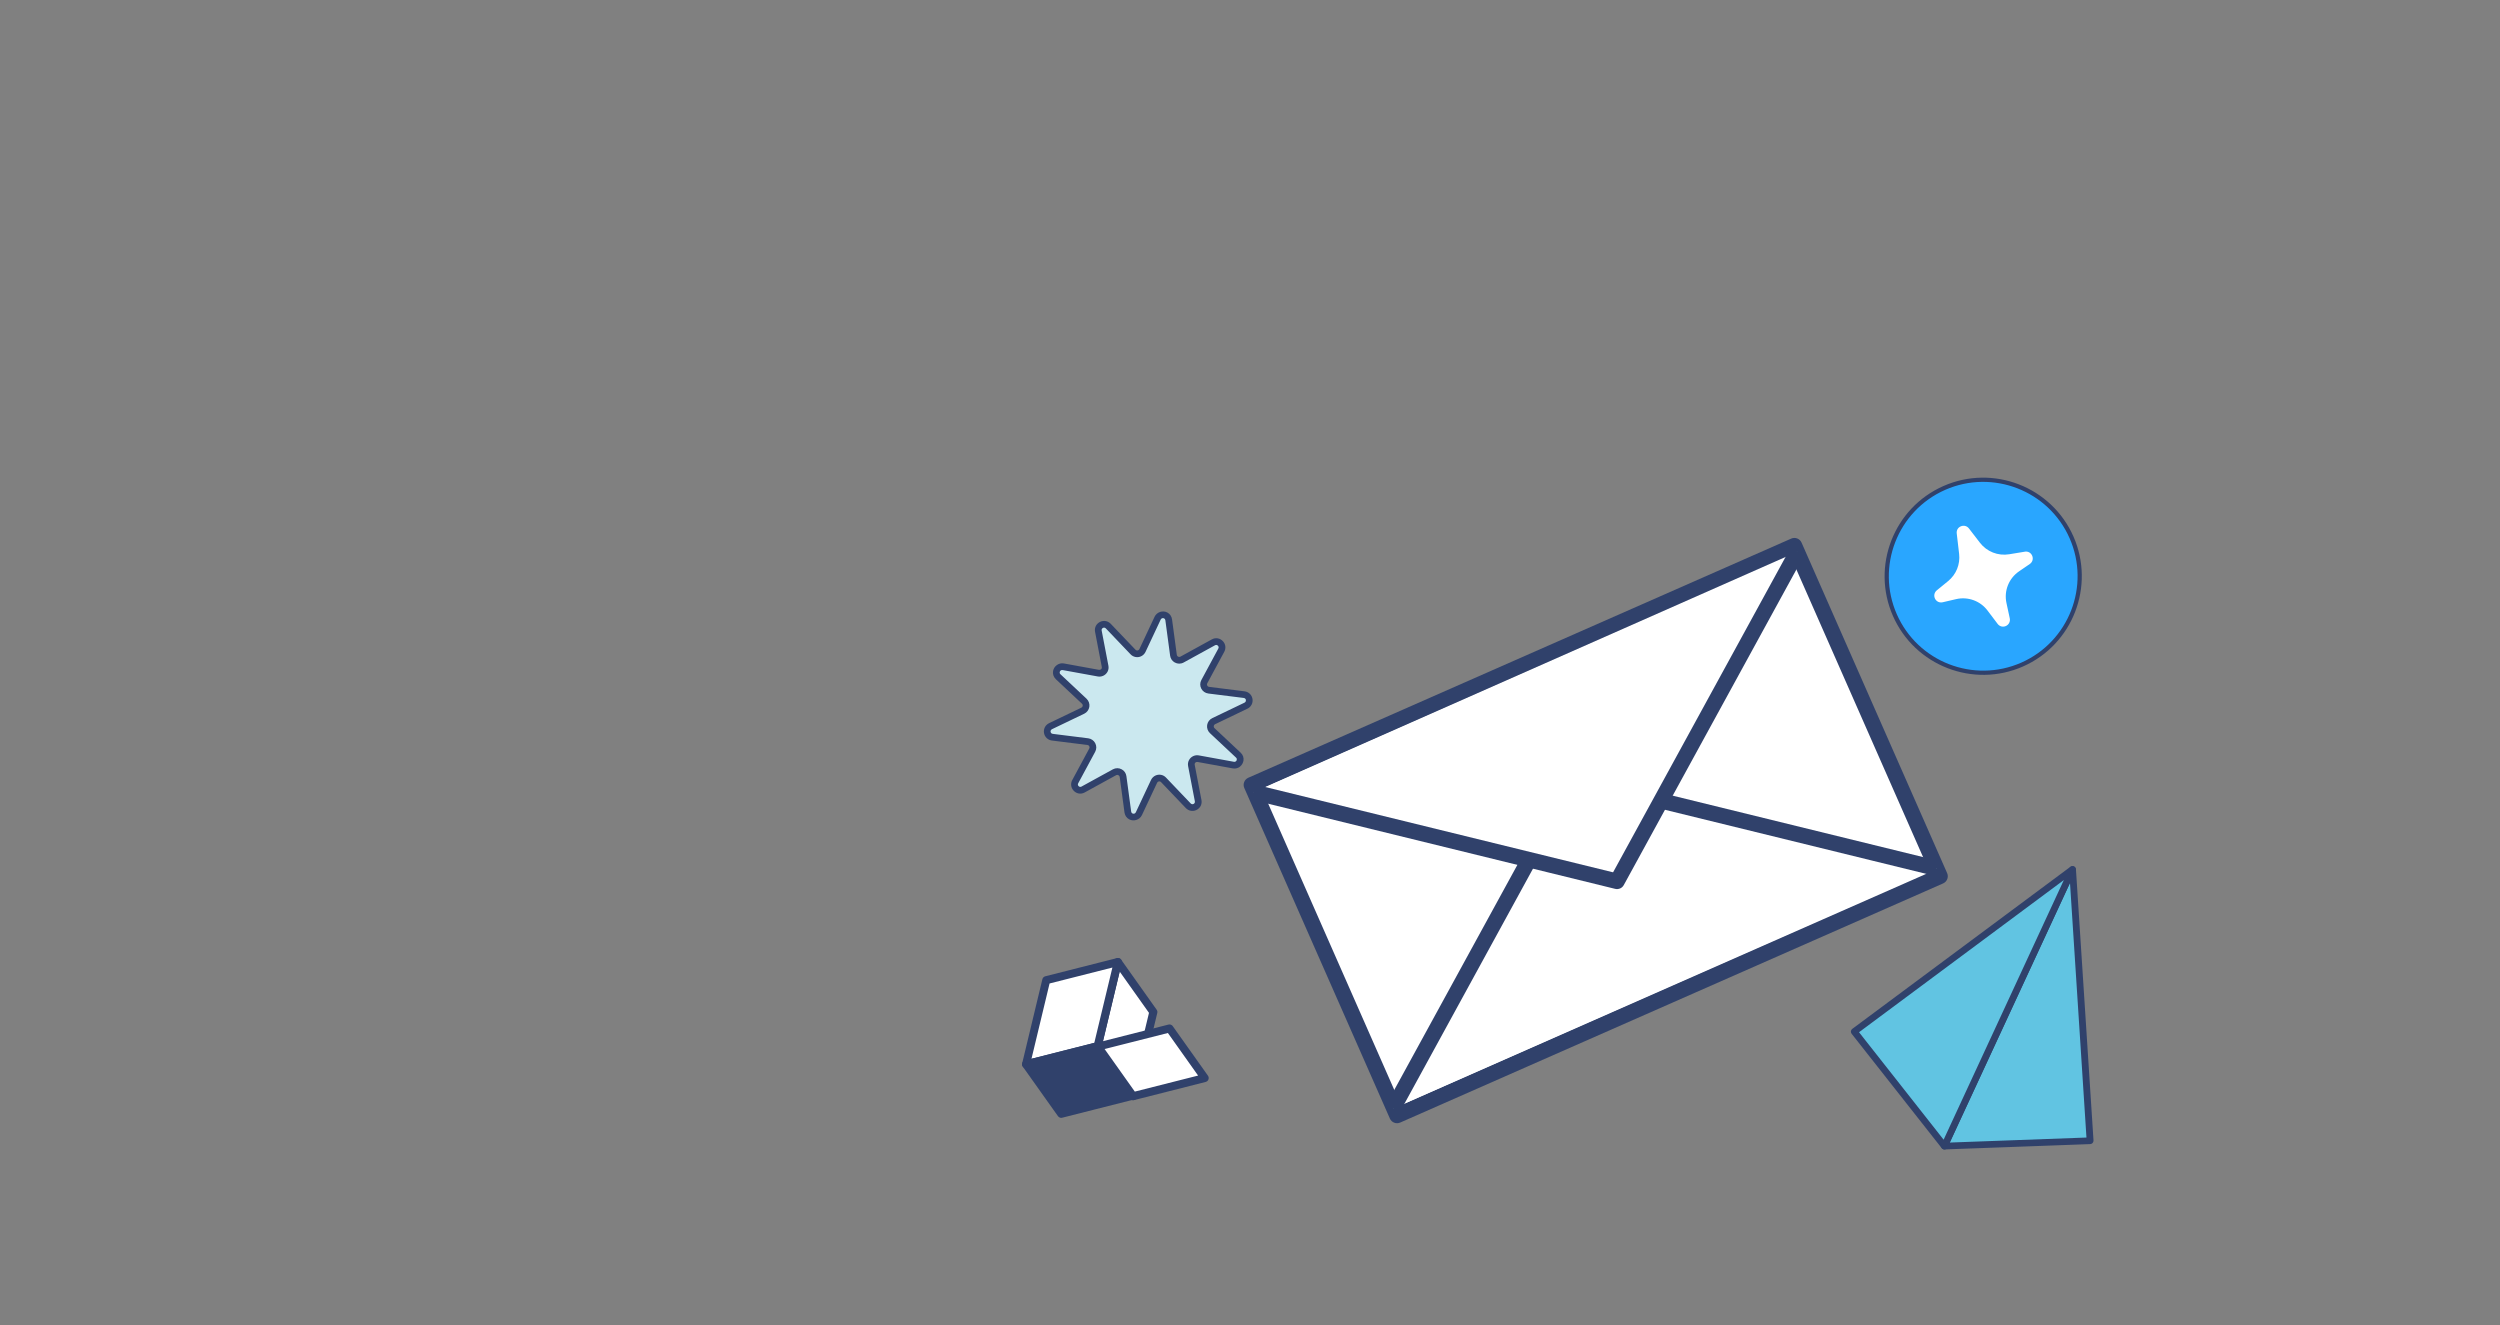 <svg width="713" height="378" viewBox="0 0 713 378" fill="none" xmlns="http://www.w3.org/2000/svg">
<rect x="0" y="0" width="713" height="378" fill="#808080" stroke="none"/>
<mask id="mask0_307_10777" style="mask-type:alpha" maskUnits="userSpaceOnUse" x="0" y="0" width="713" height="378">
<path d="M0 0H713V378H0V0Z" fill="#D9D9D9"/>
</mask>
<g mask="url(#mask0_307_10777)">
<path d="M354.836 198.116L344.708 196.847C343.55 196.698 342.899 195.444 343.455 194.415L348.296 185.432C349.084 183.977 347.491 182.396 346.034 183.191L337.092 188.111C336.077 188.67 334.805 188.04 334.643 186.878L333.282 176.76C333.064 175.119 330.842 174.781 330.143 176.279L325.806 185.517C325.318 186.572 323.906 186.802 323.11 185.948L316.059 178.56C314.917 177.368 312.916 178.39 313.227 180.018L315.149 190.043C315.374 191.191 314.372 192.192 313.228 191.982L303.191 190.154C301.564 189.862 300.553 191.863 301.767 192.995L309.216 199.983C310.072 200.783 309.849 202.184 308.797 202.69L299.591 207.109C298.098 207.822 298.461 210.044 300.104 210.245L310.232 211.514C311.39 211.663 312.041 212.917 311.485 213.946L306.644 222.929C305.855 224.384 307.449 225.965 308.905 225.17L317.848 220.25C318.863 219.691 320.135 220.321 320.297 221.483L321.657 231.601C321.876 233.242 324.098 233.58 324.797 232.082L329.134 222.844C329.622 221.789 331.034 221.559 331.83 222.413L338.881 229.801C340.023 230.993 342.024 229.971 341.702 228.348L339.78 218.323C339.554 217.176 340.556 216.174 341.7 216.385L351.737 218.212C353.365 218.504 354.375 216.504 353.162 215.371L345.712 208.383C344.856 207.583 345.079 206.182 346.131 205.676L355.337 201.258C356.83 200.544 356.467 198.322 354.824 198.121L354.836 198.116Z" fill="#CBE8EF"/>
<path d="M354.963 197.163L344.835 195.894C344.51 195.856 344.349 195.618 344.308 195.524C344.261 195.419 344.153 195.172 344.316 194.876L349.158 185.893C349.7 184.897 349.552 183.702 348.782 182.878C347.953 181.982 346.69 181.754 345.599 182.361L336.597 187.306C336.398 187.394 336.169 187.383 335.979 187.27C335.867 187.208 335.674 187.055 335.625 186.754L334.265 176.636C334.155 175.815 333.673 175.103 332.969 174.712C331.684 173.99 329.942 174.519 329.296 175.882L324.958 185.12C324.863 185.316 324.721 185.407 324.615 185.453C324.404 185.546 324.076 185.565 323.831 185.294L316.78 177.907C316.004 177.1 314.85 176.865 313.829 177.315C312.691 177.816 312.072 178.986 312.311 180.197L314.233 190.222C314.343 190.79 313.839 191.11 313.43 191.038L303.392 189.211C301.975 188.953 300.577 189.975 300.336 191.37C300.185 192.235 300.476 193.087 301.129 193.711L308.578 200.699C308.82 200.929 308.8 201.203 308.79 201.306C308.767 201.414 308.703 201.681 308.403 201.827L299.197 206.246C298.145 206.751 297.557 207.865 297.747 209.028C297.932 210.179 298.836 211.056 300.006 211.199L310.134 212.468C310.459 212.507 310.62 212.744 310.661 212.838C310.708 212.944 310.816 213.19 310.652 213.487L305.811 222.47C305.269 223.465 305.417 224.661 306.186 225.485C307.015 226.381 308.267 226.614 309.37 226.002L318.372 221.056C318.571 220.968 318.8 220.979 318.99 221.092C319.102 221.155 319.295 221.308 319.344 221.609L320.704 231.727C320.813 232.547 321.295 233.26 322 233.65C323.285 234.373 325.027 233.844 325.673 232.48L330.01 223.243C330.106 223.047 330.248 222.956 330.354 222.909C330.565 222.816 330.893 222.798 331.138 223.068L338.189 230.456C338.965 231.263 340.119 231.497 341.14 231.048C342.289 230.541 342.897 229.377 342.653 228.154L340.731 218.129C340.621 217.561 341.124 217.241 341.534 217.312L351.571 219.14C352.101 219.229 352.626 219.18 353.095 218.973C353.893 218.621 354.47 217.863 354.633 216.993C354.784 216.127 354.492 215.275 353.828 214.657L346.379 207.669C346.138 207.439 346.157 207.165 346.167 207.062C346.19 206.954 346.255 206.687 346.554 206.541L355.76 202.122C356.812 201.617 357.4 200.503 357.21 199.34C357.025 198.188 356.121 197.312 354.951 197.169L354.963 197.163ZM355.318 199.655C355.341 199.771 355.367 200.18 354.931 200.4L345.726 204.819C344.95 205.188 344.409 205.931 344.276 206.774C344.148 207.629 344.444 208.493 345.07 209.086L352.519 216.074C352.706 216.244 352.77 216.454 352.73 216.682C352.696 216.921 352.524 217.137 352.325 217.225C352.208 217.276 352.075 217.293 351.921 217.262L341.884 215.435C341.366 215.341 340.835 215.407 340.365 215.614C339.239 216.11 338.613 217.296 338.852 218.508L340.774 228.533C340.875 229.049 340.452 229.263 340.369 229.299C340.24 229.356 339.891 229.454 339.585 229.141L332.534 221.753C331.775 220.952 330.593 220.717 329.584 221.161C329.009 221.414 328.539 221.874 328.27 222.44L323.933 231.678C323.741 232.07 323.283 232.174 322.948 231.986C322.763 231.885 322.645 231.713 322.611 231.476L321.25 221.357C321.141 220.537 320.659 219.824 319.938 219.428C319.139 218.981 318.198 218.975 317.396 219.413L308.382 224.363C307.972 224.544 307.686 224.278 307.605 224.188C307.501 224.079 307.286 223.782 307.506 223.391L312.347 214.407C312.757 213.652 312.773 212.735 312.363 211.963C311.97 211.197 311.22 210.673 310.359 210.562L300.231 209.293C299.757 209.235 299.651 208.834 299.628 208.718C299.605 208.602 299.579 208.193 300.014 207.973L309.22 203.554C309.995 203.185 310.542 202.453 310.682 201.593C310.809 200.739 310.513 199.874 309.887 199.281L302.438 192.293C302.251 192.123 302.187 191.914 302.227 191.686C302.285 191.31 302.638 191.029 303.048 191.1L313.085 192.928C313.603 193.022 314.122 192.961 314.603 192.749C315.73 192.253 316.356 191.066 316.117 189.855L314.195 179.83C314.093 179.314 314.517 179.099 314.599 179.063C314.728 179.006 315.072 178.897 315.384 179.222L322.435 186.61C323.193 187.41 324.376 187.646 325.385 187.201C325.96 186.948 326.43 186.489 326.699 185.922L331.036 176.685C331.216 176.297 331.686 176.188 332.021 176.377C332.206 176.478 332.324 176.65 332.358 176.887L333.719 187.005C333.828 187.826 334.31 188.538 335.031 188.935C335.83 189.381 336.759 189.392 337.573 188.95L346.586 183.999C346.997 183.818 347.283 184.085 347.364 184.175C347.468 184.283 347.683 184.581 347.463 184.972L342.622 193.955C342.212 194.71 342.196 195.628 342.601 196.388C342.994 197.154 343.743 197.678 344.605 197.789L354.733 199.058C355.206 199.116 355.313 199.517 355.336 199.633L355.318 199.655Z" fill="#30416B"/>
<path d="M554.554 326.87L596.082 325.348L591.083 247.974L554.554 326.87Z" fill="#61C4E2"/>
<path d="M591.264 247.021C590.826 246.93 590.396 247.159 590.214 247.561L553.684 326.457C553.538 326.756 553.573 327.114 553.76 327.391C553.947 327.669 554.259 327.827 554.592 327.819L596.133 326.296C596.389 326.29 596.643 326.168 596.817 325.984C596.992 325.787 597.075 325.541 597.068 325.272L592.057 247.898C592.033 247.462 591.703 247.099 591.277 247.02L591.264 247.021ZM556.08 325.843L590.363 251.803L595.058 324.426L556.08 325.856L556.08 325.843Z" fill="#30416B"/>
<path d="M554.541 326.858L591.071 247.963L528.832 294.21L554.541 326.858Z" fill="#61C4E2"/>
<path d="M590.499 247.194L528.26 293.442C528.046 293.601 527.91 293.823 527.879 294.093C527.847 294.35 527.918 294.605 528.078 294.819L553.787 327.467C553.973 327.706 554.271 327.839 554.566 327.832C554.592 327.831 554.617 327.83 554.656 327.829C554.988 327.795 555.278 327.582 555.411 327.284L591.941 248.388C592.122 247.986 592.02 247.514 591.68 247.24C591.339 246.967 590.851 246.954 590.499 247.22L590.499 247.194ZM554.326 325.042L530.195 294.391L588.61 250.989L554.326 325.029L554.326 325.042Z" fill="#30416B"/>
<path d="M511.768 155.632L356.902 223.846L398.431 318.129L553.297 249.916L511.768 155.632Z" fill="white"/>
<path d="M510.872 153.601L356.007 221.815C354.897 222.304 354.382 223.629 354.871 224.739L396.4 319.023C396.889 320.133 398.215 320.648 399.324 320.159L554.19 251.945C555.3 251.456 555.815 250.13 555.326 249.021L513.797 154.737C513.308 153.627 511.982 153.112 510.872 153.601ZM550.371 248.779L399.566 315.204L359.826 224.981L510.631 158.556L550.371 248.779Z" fill="#30416B"/>
<path d="M397.28 316.179L552.305 247.668L448.667 222.243L397.28 316.179Z" fill="white"/>
<path d="M446.704 221.167L395.317 315.103L399.199 317.239L449.758 224.799L551.762 249.814L552.806 245.507L449.167 220.082C448.186 219.836 447.184 220.277 446.704 221.167Z" fill="#30416B"/>
<path d="M461.156 251.323L512.543 157.387L357.529 225.925L461.156 251.323Z" fill="white"/>
<path d="M460.033 248.78L358.029 223.766L356.985 228.072L460.624 253.497C461.095 253.613 461.626 253.573 462.06 253.382C462.493 253.191 462.866 252.865 463.114 252.4L514.501 158.464L510.619 156.328L460.06 248.768L460.033 248.78Z" fill="#30416B"/>
<path d="M313.047 298.361L323.166 312.621L328.927 288.631L318.809 274.37L313.047 298.361Z" fill="white"/>
<path d="M319.753 273.701C319.494 273.341 319.036 273.152 318.607 273.238C318.163 273.32 317.814 273.66 317.711 274.091L311.949 298.081C311.871 298.408 311.933 298.737 312.136 299.006L322.254 313.267C322.42 313.495 322.662 313.663 322.914 313.724C323.078 313.763 323.234 313.769 323.4 313.73C323.844 313.648 324.193 313.308 324.296 312.877L330.058 288.887C330.136 288.56 330.074 288.231 329.871 287.962L319.753 273.701ZM322.638 309.902L314.28 298.123L319.332 277.088L327.69 288.868L322.638 309.902Z" fill="#30416B"/>
<path d="M292.638 303.545L313.051 298.36L318.812 274.37L298.399 279.554L292.638 303.545Z" fill="white"/>
<path d="M318.544 273.254L298.116 278.435C297.699 278.539 297.383 278.871 297.287 279.272L291.525 303.263C291.433 303.649 291.551 304.07 291.832 304.342C291.985 304.489 292.164 304.594 292.372 304.644C292.55 304.687 292.739 304.685 292.924 304.636L313.352 299.455C313.77 299.351 314.085 299.018 314.181 298.617L319.943 274.627C320.036 274.24 319.917 273.819 319.636 273.547C319.345 273.257 318.944 273.161 318.544 273.254ZM312.095 297.425L294.178 301.967L299.336 280.487L317.254 275.945L312.095 297.425Z" fill="#30416B"/>
<path d="M292.634 303.542L302.673 317.673L323.101 312.492L313.047 298.357L292.634 303.542Z" fill="#30416B"/>
<path d="M313.993 297.689C313.722 297.31 313.231 297.129 312.78 297.241L292.352 302.422C291.983 302.521 291.685 302.78 291.551 303.141C291.418 303.501 291.481 303.893 291.691 304.195L301.73 318.327C301.896 318.555 302.138 318.723 302.39 318.784C302.569 318.827 302.758 318.825 302.942 318.775L323.37 313.594C323.74 313.495 324.038 313.236 324.172 312.875C324.305 312.515 324.242 312.123 324.032 311.821L313.993 297.689ZM303.143 316.372L294.526 304.232L312.577 299.659L321.194 311.799L303.143 316.372Z" fill="#30416B"/>
<path d="M313.124 298.489L323.163 312.621L343.588 307.455L333.552 293.308L313.124 298.489Z" fill="white"/>
<path d="M334.479 292.652C334.209 292.273 333.718 292.092 333.267 292.204L312.839 297.385C312.469 297.484 312.171 297.743 312.038 298.103C311.904 298.464 311.967 298.856 312.177 299.158L322.213 313.305C322.378 313.533 322.621 313.701 322.873 313.762C323.051 313.805 323.24 313.803 323.425 313.753L343.853 308.572C344.223 308.472 344.521 308.214 344.654 307.853C344.788 307.493 344.725 307.1 344.515 306.798L334.475 292.667L334.479 292.652ZM323.647 311.324L315.031 299.184L333.082 294.61L341.698 306.751L323.647 311.324Z" fill="#30416B"/>
<path d="M592.672 159.43C589.957 144.475 575.631 134.553 560.676 137.269C545.721 139.984 535.799 154.309 538.514 169.265C541.23 184.22 555.555 194.142 570.511 191.427C585.466 188.711 595.388 174.386 592.672 159.43Z" fill="#29A6FF"/>
<path d="M554.275 138.611C540.084 144.861 533.623 161.494 539.874 175.685C546.124 189.876 562.757 196.337 576.948 190.086C591.139 183.835 597.6 167.203 591.349 153.012C585.098 138.821 568.466 132.36 554.275 138.611ZM576.463 188.984C562.881 194.966 546.961 188.788 540.976 175.2C534.99 161.611 541.179 145.695 554.76 139.712C568.341 133.73 584.262 139.908 590.247 153.497C596.233 167.086 590.051 182.999 576.463 188.984Z" fill="#30416B"/>
<path d="M577.581 157.936L573.117 158.674C569.726 159.238 566.299 157.889 564.204 155.163L561.064 151.082C560.229 150.003 558.502 150.702 558.662 152.061L559.344 157.909C559.707 161.064 558.444 164.19 555.982 166.204L552.763 168.832C551.659 169.731 552.528 171.505 553.92 171.182L557.773 170.292C561.361 169.457 565.1 170.818 567.322 173.751L570.218 177.579C571.086 178.732 572.909 177.894 572.604 176.485L571.663 172.119C570.863 168.411 572.387 164.583 575.524 162.446L578.558 160.374C579.744 159.562 579.001 157.696 577.581 157.936Z" fill="white"/>
<path d="M577.476 157.342L573.02 158.077C569.84 158.601 566.645 157.341 564.681 154.795L561.542 150.714C560.985 149.986 560.047 149.75 559.21 150.118C558.373 150.487 557.965 151.254 558.059 152.125L558.741 157.973C559.084 160.944 557.912 163.837 555.598 165.733L552.38 168.361C551.665 168.948 551.46 169.897 551.862 170.729C552.27 171.558 553.148 171.978 554.046 171.766L557.896 170.869C561.247 170.094 564.753 171.365 566.83 174.108L569.726 177.936C570.28 178.675 571.22 178.918 572.065 178.546C572.91 178.174 573.384 177.281 573.185 176.351L572.245 171.986C571.491 168.503 572.908 164.949 575.852 162.933L578.886 160.86C579.663 160.334 579.942 159.395 579.596 158.53C579.247 157.658 578.397 157.182 577.473 157.334L577.476 157.342ZM578.215 159.875L575.182 161.948C571.829 164.232 570.216 168.275 571.071 172.248L572.012 176.614C572.109 177.053 571.855 177.332 571.583 177.452C571.311 177.572 570.956 177.561 570.692 177.222L567.795 173.393C565.436 170.266 561.442 168.825 557.632 169.713L553.783 170.611C553.361 170.709 553.071 170.468 552.95 170.214C552.83 169.961 552.812 169.582 553.149 169.311L556.368 166.683C558.999 164.533 560.335 161.235 559.943 157.855L559.262 152.008C559.204 151.498 559.58 151.297 559.698 151.245C559.955 151.132 560.325 151.136 560.588 151.476L563.728 155.557C565.965 158.465 569.604 159.897 573.216 159.297L577.679 158.559C578.114 158.49 578.385 158.748 578.494 159.016C578.604 159.283 578.585 159.66 578.221 159.908L578.215 159.875Z" fill="white"/>
</g>
</svg>
